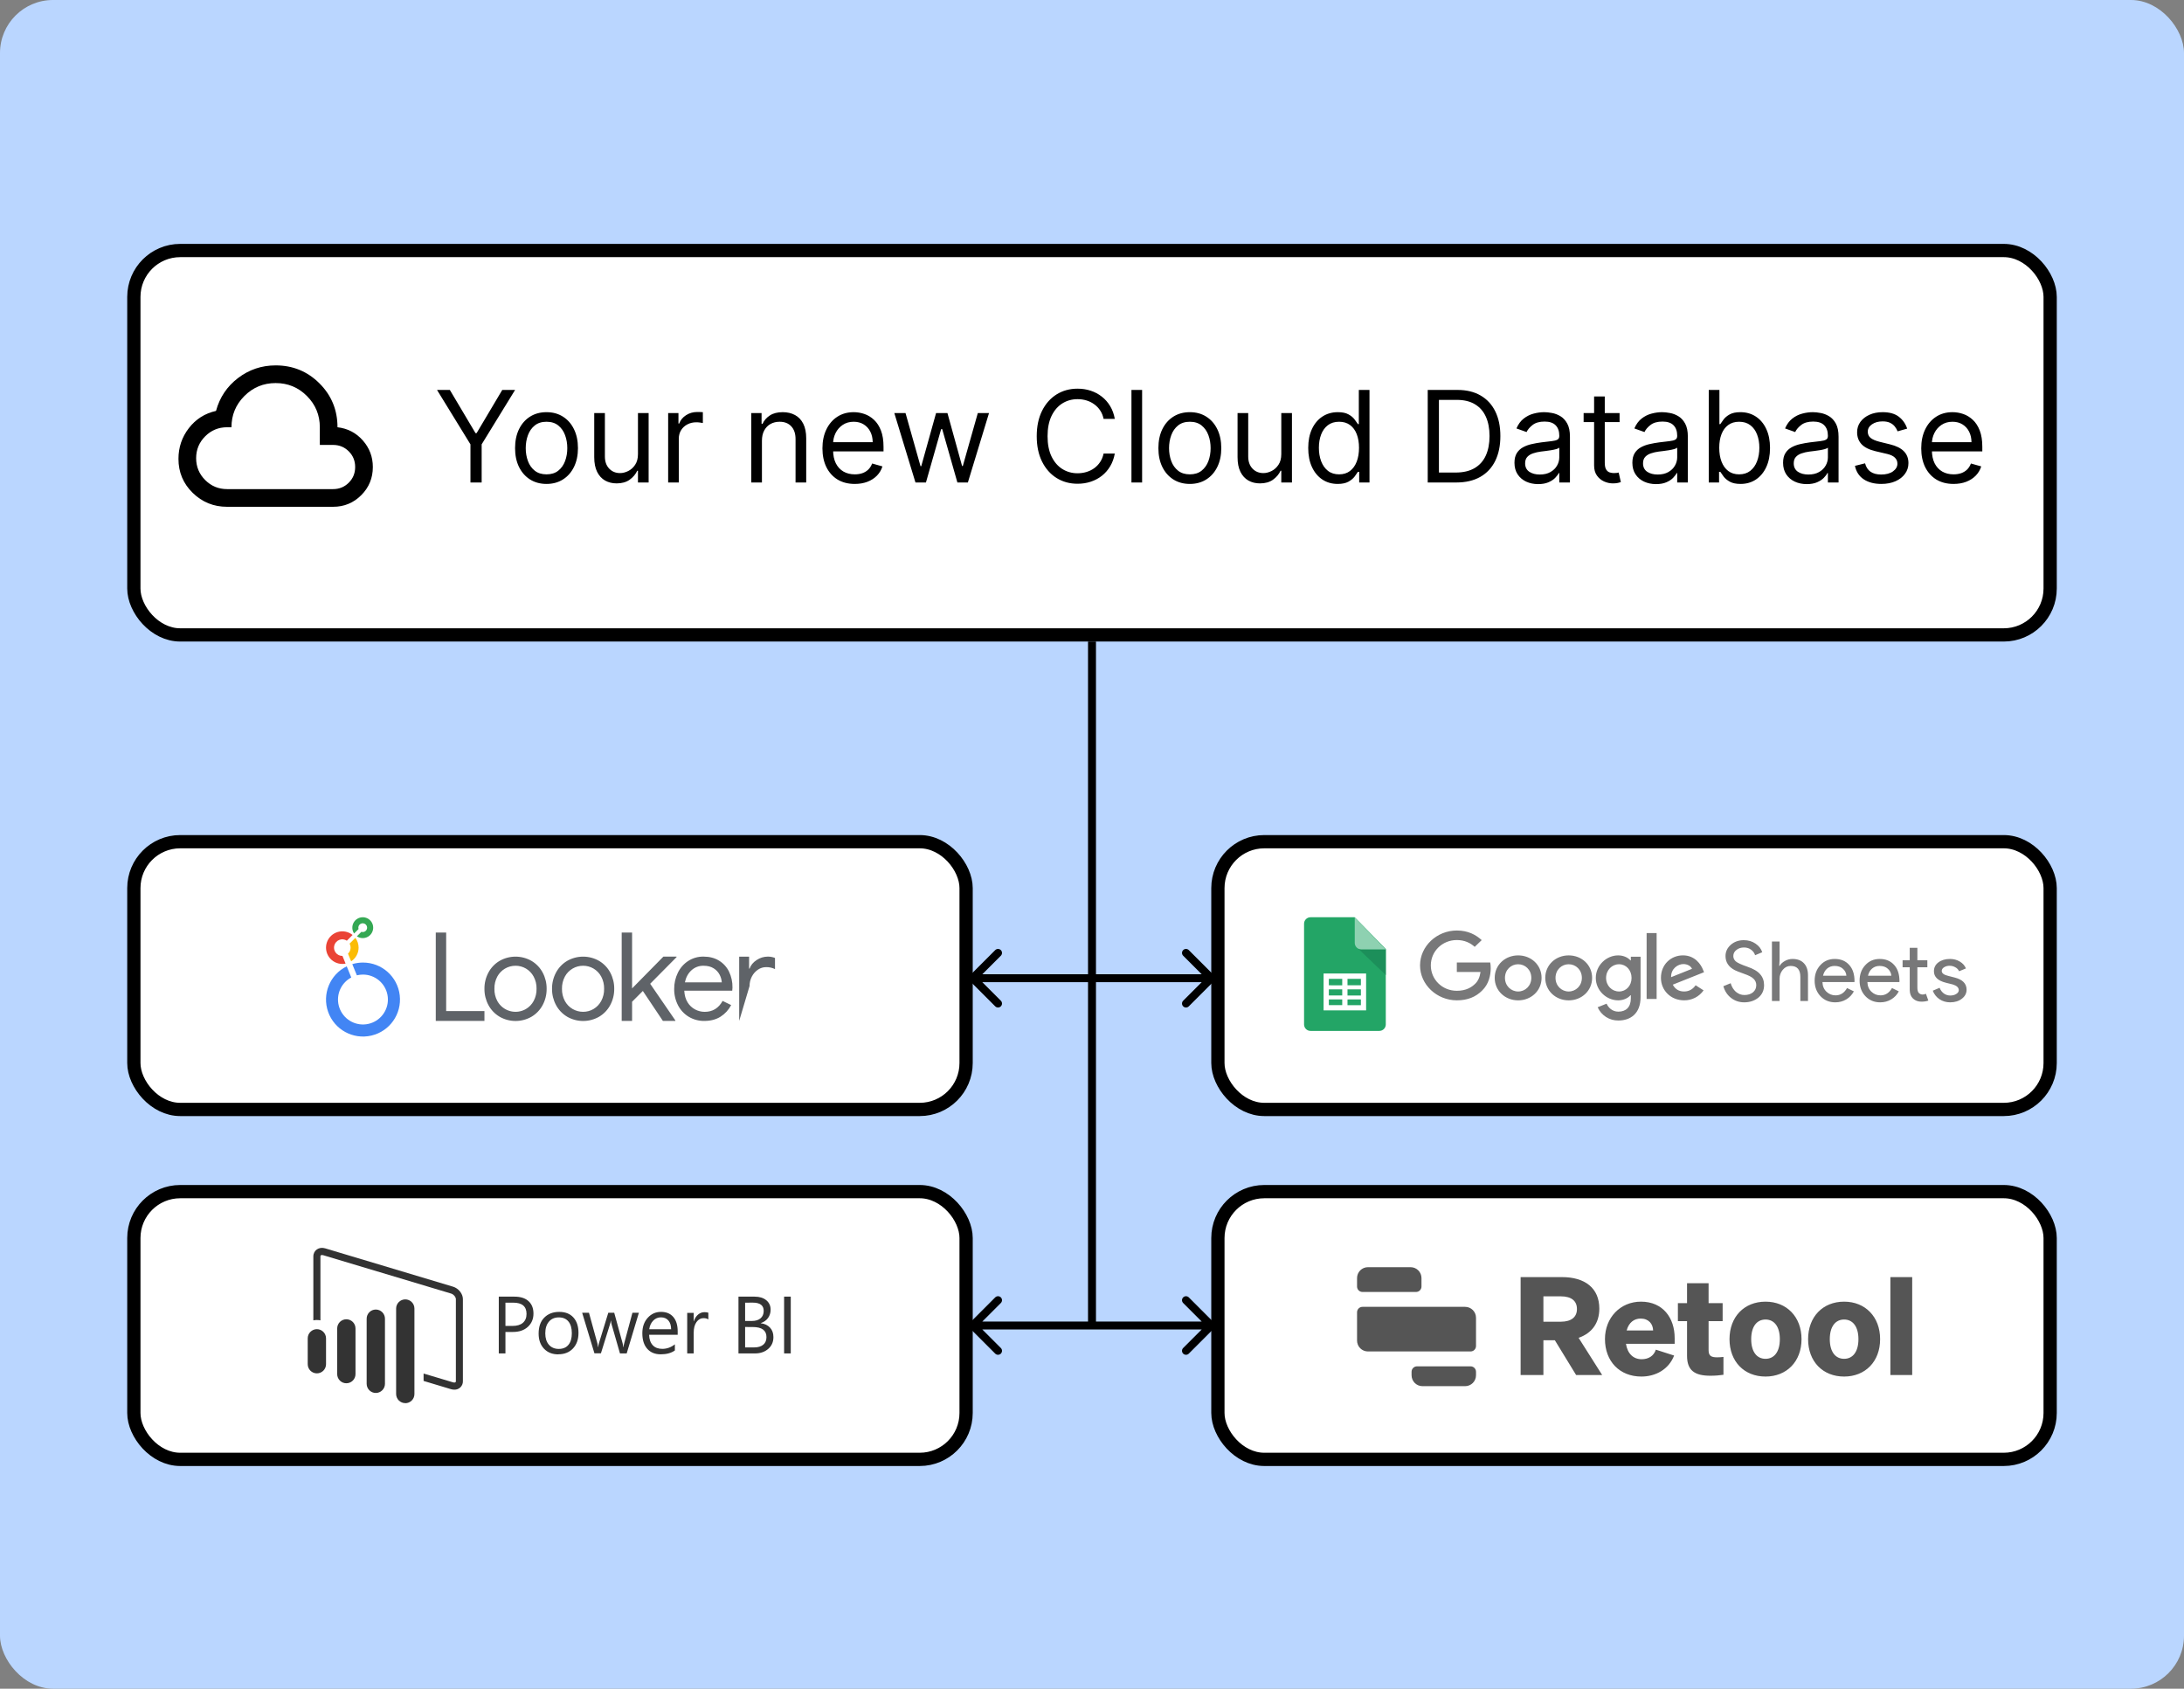 <svg width="824" height="637" viewBox="0 0 824 637" fill="none" xmlns="http://www.w3.org/2000/svg">
<rect x="0" y="0" width="824" height="637" fill="#808080" stroke="none"/>
<rect width="824" height="637" rx="20" fill="#BAD6FF"/>
<rect x="50.5" y="94.5" width="723" height="145" rx="17.5" fill="white" stroke="black" stroke-width="5"/>
<path d="M85.667 191.167C80.611 191.167 76.291 189.417 72.707 185.917C69.122 182.417 67.331 178.139 67.333 173.083C67.333 168.75 68.639 164.889 71.25 161.5C73.861 158.111 77.278 155.944 81.5 155C82.889 149.889 85.667 145.75 89.833 142.583C94 139.417 98.722 137.833 104 137.833C110.5 137.833 116.014 140.098 120.543 144.627C125.072 149.155 127.336 154.669 127.333 161.167C131.167 161.611 134.348 163.264 136.877 166.127C139.406 168.989 140.669 172.335 140.667 176.167C140.667 180.333 139.208 183.875 136.29 186.793C133.372 189.711 129.831 191.169 125.667 191.167H85.667ZM85.667 184.5H125.667C128 184.5 129.972 183.694 131.583 182.083C133.194 180.472 134 178.5 134 176.167C134 173.833 133.194 171.861 131.583 170.25C129.972 168.639 128 167.833 125.667 167.833H120.667V161.167C120.667 156.555 119.041 152.624 115.79 149.373C112.539 146.122 108.609 144.498 104 144.5C99.389 144.5 95.458 146.125 92.207 149.377C88.956 152.628 87.331 156.558 87.333 161.167H85.667C82.444 161.167 79.694 162.305 77.417 164.583C75.139 166.861 74 169.611 74 172.833C74 176.055 75.139 178.805 77.417 181.083C79.694 183.361 82.444 184.5 85.667 184.5Z" fill="black"/>
<path d="M164.884 147.091H169.724L179.406 163.386H179.815L189.497 147.091H194.338L181.724 167.614V182H177.497V167.614L164.884 147.091ZM206.193 182.545C203.83 182.545 201.756 181.983 199.972 180.858C198.199 179.733 196.812 178.159 195.812 176.136C194.824 174.114 194.33 171.75 194.33 169.045C194.33 166.318 194.824 163.937 195.812 161.903C196.812 159.869 198.199 158.29 199.972 157.165C201.756 156.04 203.83 155.477 206.193 155.477C208.557 155.477 210.625 156.04 212.398 157.165C214.182 158.29 215.568 159.869 216.557 161.903C217.557 163.937 218.057 166.318 218.057 169.045C218.057 171.75 217.557 174.114 216.557 176.136C215.568 178.159 214.182 179.733 212.398 180.858C210.625 181.983 208.557 182.545 206.193 182.545ZM206.193 178.932C207.989 178.932 209.466 178.472 210.625 177.551C211.784 176.631 212.642 175.42 213.199 173.92C213.756 172.42 214.034 170.795 214.034 169.045C214.034 167.295 213.756 165.665 213.199 164.153C212.642 162.642 211.784 161.42 210.625 160.489C209.466 159.557 207.989 159.091 206.193 159.091C204.398 159.091 202.92 159.557 201.761 160.489C200.602 161.42 199.744 162.642 199.188 164.153C198.631 165.665 198.352 167.295 198.352 169.045C198.352 170.795 198.631 172.42 199.188 173.92C199.744 175.42 200.602 176.631 201.761 177.551C202.92 178.472 204.398 178.932 206.193 178.932ZM240.697 171.295V155.818H244.72V182H240.697V177.568H240.425C239.811 178.898 238.857 180.028 237.561 180.96C236.266 181.881 234.629 182.341 232.652 182.341C231.016 182.341 229.561 181.983 228.288 181.267C227.016 180.54 226.016 179.449 225.288 177.994C224.561 176.528 224.197 174.682 224.197 172.455V155.818H228.22V172.182C228.22 174.091 228.754 175.614 229.822 176.75C230.902 177.886 232.277 178.455 233.947 178.455C234.947 178.455 235.964 178.199 236.999 177.688C238.044 177.176 238.919 176.392 239.624 175.335C240.339 174.278 240.697 172.932 240.697 171.295ZM252.088 182V155.818H255.974V159.773H256.247C256.724 158.477 257.588 157.426 258.838 156.619C260.088 155.812 261.497 155.409 263.065 155.409C263.361 155.409 263.73 155.415 264.173 155.426C264.616 155.437 264.952 155.455 265.179 155.477V159.568C265.043 159.534 264.73 159.483 264.241 159.415C263.764 159.335 263.259 159.295 262.724 159.295C261.452 159.295 260.315 159.562 259.315 160.097C258.327 160.619 257.543 161.347 256.963 162.278C256.395 163.199 256.111 164.25 256.111 165.432V182H252.088ZM287.47 166.25V182H283.447V155.818H287.334V159.909H287.675C288.288 158.58 289.22 157.511 290.47 156.705C291.72 155.886 293.334 155.477 295.311 155.477C297.084 155.477 298.635 155.841 299.964 156.568C301.294 157.284 302.328 158.375 303.067 159.841C303.805 161.295 304.175 163.136 304.175 165.364V182H300.152V165.636C300.152 163.58 299.618 161.977 298.55 160.83C297.482 159.67 296.016 159.091 294.152 159.091C292.868 159.091 291.72 159.369 290.709 159.926C289.709 160.483 288.919 161.295 288.339 162.364C287.76 163.432 287.47 164.727 287.47 166.25ZM322.503 182.545C319.98 182.545 317.804 181.989 315.974 180.875C314.156 179.75 312.753 178.182 311.764 176.17C310.787 174.148 310.298 171.795 310.298 169.114C310.298 166.432 310.787 164.068 311.764 162.023C312.753 159.966 314.128 158.364 315.889 157.216C317.662 156.057 319.73 155.477 322.094 155.477C323.457 155.477 324.804 155.705 326.134 156.159C327.463 156.614 328.673 157.352 329.764 158.375C330.855 159.386 331.724 160.727 332.372 162.398C333.02 164.068 333.344 166.125 333.344 168.568V170.273H313.162V166.795H329.253C329.253 165.318 328.957 164 328.366 162.841C327.787 161.682 326.957 160.767 325.878 160.097C324.81 159.426 323.548 159.091 322.094 159.091C320.491 159.091 319.105 159.489 317.935 160.284C316.776 161.068 315.884 162.091 315.259 163.352C314.634 164.614 314.321 165.966 314.321 167.409V169.727C314.321 171.705 314.662 173.381 315.344 174.756C316.037 176.119 316.997 177.159 318.224 177.875C319.452 178.58 320.878 178.932 322.503 178.932C323.56 178.932 324.514 178.784 325.366 178.489C326.23 178.182 326.974 177.727 327.599 177.125C328.224 176.511 328.707 175.75 329.048 174.841L332.935 175.932C332.526 177.25 331.838 178.409 330.872 179.409C329.906 180.398 328.713 181.17 327.293 181.727C325.872 182.273 324.276 182.545 322.503 182.545ZM345.395 182L337.418 155.818H341.645L347.304 175.864H347.577L353.168 155.818H357.463L362.986 175.795H363.259L368.918 155.818H373.145L365.168 182H361.213L355.486 161.886H355.077L349.349 182H345.395ZM420.599 158H416.372C416.122 156.784 415.685 155.716 415.06 154.795C414.446 153.875 413.696 153.102 412.81 152.477C411.935 151.841 410.963 151.364 409.895 151.045C408.827 150.727 407.713 150.568 406.554 150.568C404.44 150.568 402.526 151.102 400.81 152.17C399.105 153.239 397.747 154.812 396.736 156.892C395.736 158.972 395.236 161.523 395.236 164.545C395.236 167.568 395.736 170.119 396.736 172.199C397.747 174.278 399.105 175.852 400.81 176.92C402.526 177.989 404.44 178.523 406.554 178.523C407.713 178.523 408.827 178.364 409.895 178.045C410.963 177.727 411.935 177.256 412.81 176.631C413.696 175.994 414.446 175.216 415.06 174.295C415.685 173.364 416.122 172.295 416.372 171.091H420.599C420.281 172.875 419.702 174.472 418.861 175.881C418.02 177.29 416.974 178.489 415.724 179.477C414.474 180.455 413.071 181.199 411.514 181.71C409.969 182.222 408.315 182.477 406.554 182.477C403.577 182.477 400.929 181.75 398.611 180.295C396.293 178.841 394.469 176.773 393.139 174.091C391.81 171.409 391.145 168.227 391.145 164.545C391.145 160.864 391.81 157.682 393.139 155C394.469 152.318 396.293 150.25 398.611 148.795C400.929 147.341 403.577 146.614 406.554 146.614C408.315 146.614 409.969 146.869 411.514 147.381C413.071 147.892 414.474 148.642 415.724 149.631C416.974 150.608 418.02 151.801 418.861 153.21C419.702 154.608 420.281 156.205 420.599 158ZM430.908 147.091V182H426.885V147.091H430.908ZM448.912 182.545C446.548 182.545 444.474 181.983 442.69 180.858C440.918 179.733 439.531 178.159 438.531 176.136C437.543 174.114 437.048 171.75 437.048 169.045C437.048 166.318 437.543 163.937 438.531 161.903C439.531 159.869 440.918 158.29 442.69 157.165C444.474 156.04 446.548 155.477 448.912 155.477C451.276 155.477 453.344 156.04 455.116 157.165C456.901 158.29 458.287 159.869 459.276 161.903C460.276 163.937 460.776 166.318 460.776 169.045C460.776 171.75 460.276 174.114 459.276 176.136C458.287 178.159 456.901 179.733 455.116 180.858C453.344 181.983 451.276 182.545 448.912 182.545ZM448.912 178.932C450.707 178.932 452.185 178.472 453.344 177.551C454.503 176.631 455.361 175.42 455.918 173.92C456.474 172.42 456.753 170.795 456.753 169.045C456.753 167.295 456.474 165.665 455.918 164.153C455.361 162.642 454.503 161.42 453.344 160.489C452.185 159.557 450.707 159.091 448.912 159.091C447.116 159.091 445.639 159.557 444.48 160.489C443.321 161.42 442.463 162.642 441.906 164.153C441.349 165.665 441.071 167.295 441.071 169.045C441.071 170.795 441.349 172.42 441.906 173.92C442.463 175.42 443.321 176.631 444.48 177.551C445.639 178.472 447.116 178.932 448.912 178.932ZM483.416 171.295V155.818H487.439V182H483.416V177.568H483.143C482.53 178.898 481.575 180.028 480.28 180.96C478.984 181.881 477.348 182.341 475.371 182.341C473.734 182.341 472.28 181.983 471.007 181.267C469.734 180.54 468.734 179.449 468.007 177.994C467.28 176.528 466.916 174.682 466.916 172.455V155.818H470.939V172.182C470.939 174.091 471.473 175.614 472.541 176.75C473.621 177.886 474.996 178.455 476.666 178.455C477.666 178.455 478.683 178.199 479.717 177.688C480.763 177.176 481.638 176.392 482.342 175.335C483.058 174.278 483.416 172.932 483.416 171.295ZM504.693 182.545C502.511 182.545 500.585 181.994 498.915 180.892C497.244 179.778 495.938 178.21 494.994 176.188C494.051 174.153 493.58 171.75 493.58 168.977C493.58 166.227 494.051 163.841 494.994 161.818C495.938 159.795 497.25 158.233 498.932 157.131C500.614 156.028 502.557 155.477 504.761 155.477C506.466 155.477 507.813 155.761 508.801 156.33C509.801 156.886 510.563 157.523 511.085 158.239C511.619 158.943 512.034 159.523 512.33 159.977H512.67V147.091H516.693V182H512.807V177.977H512.33C512.034 178.455 511.614 179.057 511.068 179.784C510.523 180.5 509.744 181.142 508.733 181.71C507.722 182.267 506.375 182.545 504.693 182.545ZM505.239 178.932C506.852 178.932 508.216 178.511 509.33 177.67C510.443 176.818 511.29 175.642 511.869 174.142C512.449 172.631 512.739 170.886 512.739 168.909C512.739 166.955 512.455 165.244 511.886 163.778C511.318 162.301 510.477 161.153 509.364 160.335C508.25 159.506 506.875 159.091 505.239 159.091C503.534 159.091 502.114 159.528 500.977 160.403C499.852 161.267 499.006 162.443 498.438 163.932C497.881 165.409 497.602 167.068 497.602 168.909C497.602 170.773 497.886 172.466 498.455 173.989C499.034 175.5 499.886 176.705 501.011 177.602C502.148 178.489 503.557 178.932 505.239 178.932ZM549.438 182H538.665V147.091H549.915C553.301 147.091 556.199 147.79 558.608 149.188C561.017 150.574 562.864 152.568 564.148 155.17C565.432 157.761 566.074 160.864 566.074 164.477C566.074 168.114 565.426 171.244 564.131 173.869C562.835 176.483 560.949 178.494 558.472 179.903C555.994 181.301 552.983 182 549.438 182ZM542.892 178.25H549.165C552.051 178.25 554.443 177.693 556.341 176.58C558.239 175.466 559.653 173.881 560.585 171.824C561.517 169.767 561.983 167.318 561.983 164.477C561.983 161.659 561.523 159.233 560.602 157.199C559.682 155.153 558.307 153.585 556.477 152.494C554.648 151.392 552.369 150.841 549.642 150.841H542.892V178.25ZM580.324 182.614C578.665 182.614 577.159 182.301 575.807 181.676C574.455 181.04 573.381 180.125 572.585 178.932C571.79 177.727 571.392 176.273 571.392 174.568C571.392 173.068 571.688 171.852 572.278 170.92C572.869 169.977 573.659 169.239 574.648 168.705C575.636 168.17 576.727 167.773 577.92 167.511C579.125 167.239 580.335 167.023 581.551 166.864C583.142 166.659 584.432 166.506 585.42 166.403C586.42 166.29 587.148 166.102 587.602 165.841C588.068 165.58 588.301 165.125 588.301 164.477V164.341C588.301 162.659 587.841 161.352 586.92 160.42C586.011 159.489 584.631 159.023 582.778 159.023C580.858 159.023 579.352 159.443 578.261 160.284C577.17 161.125 576.403 162.023 575.96 162.977L572.142 161.614C572.824 160.023 573.733 158.784 574.869 157.898C576.017 157 577.267 156.375 578.619 156.023C579.983 155.659 581.324 155.477 582.642 155.477C583.483 155.477 584.449 155.58 585.54 155.784C586.642 155.977 587.705 156.381 588.727 156.994C589.761 157.608 590.619 158.534 591.301 159.773C591.983 161.011 592.324 162.67 592.324 164.75V182H588.301V178.455H588.097C587.824 179.023 587.369 179.631 586.733 180.278C586.097 180.926 585.25 181.477 584.193 181.932C583.136 182.386 581.847 182.614 580.324 182.614ZM580.938 179C582.528 179 583.869 178.688 584.96 178.062C586.063 177.438 586.892 176.631 587.449 175.642C588.017 174.653 588.301 173.614 588.301 172.523V168.841C588.131 169.045 587.756 169.233 587.176 169.403C586.608 169.562 585.949 169.705 585.199 169.83C584.46 169.943 583.739 170.045 583.034 170.136C582.341 170.216 581.778 170.284 581.347 170.341C580.301 170.477 579.324 170.699 578.415 171.006C577.517 171.301 576.79 171.75 576.233 172.352C575.688 172.943 575.415 173.75 575.415 174.773C575.415 176.17 575.932 177.227 576.966 177.943C578.011 178.648 579.335 179 580.938 179ZM611.053 155.818V159.227H597.484V155.818H611.053ZM601.439 149.545H605.462V174.5C605.462 175.636 605.626 176.489 605.956 177.057C606.297 177.614 606.729 177.989 607.251 178.182C607.786 178.364 608.348 178.455 608.939 178.455C609.382 178.455 609.746 178.432 610.03 178.386C610.314 178.33 610.541 178.284 610.712 178.25L611.53 181.864C611.257 181.966 610.876 182.068 610.388 182.17C609.899 182.284 609.28 182.341 608.53 182.341C607.393 182.341 606.28 182.097 605.189 181.608C604.109 181.119 603.212 180.375 602.496 179.375C601.791 178.375 601.439 177.114 601.439 175.591V149.545ZM624.808 182.614C623.149 182.614 621.643 182.301 620.291 181.676C618.939 181.04 617.865 180.125 617.07 178.932C616.274 177.727 615.876 176.273 615.876 174.568C615.876 173.068 616.172 171.852 616.763 170.92C617.354 169.977 618.143 169.239 619.132 168.705C620.121 168.17 621.212 167.773 622.405 167.511C623.609 167.239 624.82 167.023 626.036 166.864C627.626 166.659 628.916 166.506 629.905 166.403C630.905 166.29 631.632 166.102 632.087 165.841C632.553 165.58 632.786 165.125 632.786 164.477V164.341C632.786 162.659 632.325 161.352 631.405 160.42C630.496 159.489 629.115 159.023 627.263 159.023C625.342 159.023 623.837 159.443 622.746 160.284C621.655 161.125 620.888 162.023 620.445 162.977L616.626 161.614C617.308 160.023 618.217 158.784 619.354 157.898C620.501 157 621.751 156.375 623.104 156.023C624.467 155.659 625.808 155.477 627.126 155.477C627.967 155.477 628.933 155.58 630.024 155.784C631.126 155.977 632.189 156.381 633.212 156.994C634.246 157.608 635.104 158.534 635.786 159.773C636.467 161.011 636.808 162.67 636.808 164.75V182H632.786V178.455H632.581C632.308 179.023 631.854 179.631 631.217 180.278C630.581 180.926 629.734 181.477 628.678 181.932C627.621 182.386 626.331 182.614 624.808 182.614ZM625.422 179C627.013 179 628.354 178.688 629.445 178.062C630.547 177.438 631.376 176.631 631.933 175.642C632.501 174.653 632.786 173.614 632.786 172.523V168.841C632.615 169.045 632.24 169.233 631.661 169.403C631.092 169.562 630.433 169.705 629.683 169.83C628.945 169.943 628.223 170.045 627.518 170.136C626.825 170.216 626.263 170.284 625.831 170.341C624.786 170.477 623.808 170.699 622.899 171.006C622.001 171.301 621.274 171.75 620.717 172.352C620.172 172.943 619.899 173.75 619.899 174.773C619.899 176.17 620.416 177.227 621.45 177.943C622.496 178.648 623.82 179 625.422 179ZM644.696 182V147.091H648.719V159.977H649.06C649.355 159.523 649.764 158.943 650.287 158.239C650.821 157.523 651.582 156.886 652.571 156.33C653.571 155.761 654.923 155.477 656.628 155.477C658.832 155.477 660.776 156.028 662.457 157.131C664.139 158.233 665.452 159.795 666.395 161.818C667.338 163.841 667.81 166.227 667.81 168.977C667.81 171.75 667.338 174.153 666.395 176.188C665.452 178.21 664.145 179.778 662.474 180.892C660.804 181.994 658.878 182.545 656.696 182.545C655.014 182.545 653.668 182.267 652.656 181.71C651.645 181.142 650.866 180.5 650.321 179.784C649.776 179.057 649.355 178.455 649.06 177.977H648.582V182H644.696ZM648.651 168.909C648.651 170.886 648.94 172.631 649.52 174.142C650.099 175.642 650.946 176.818 652.06 177.67C653.173 178.511 654.537 178.932 656.151 178.932C657.832 178.932 659.236 178.489 660.361 177.602C661.497 176.705 662.349 175.5 662.918 173.989C663.497 172.466 663.787 170.773 663.787 168.909C663.787 167.068 663.503 165.409 662.935 163.932C662.378 162.443 661.531 161.267 660.395 160.403C659.27 159.528 657.855 159.091 656.151 159.091C654.514 159.091 653.139 159.506 652.026 160.335C650.912 161.153 650.071 162.301 649.503 163.778C648.935 165.244 648.651 166.955 648.651 168.909ZM681.668 182.614C680.009 182.614 678.503 182.301 677.151 181.676C675.798 181.04 674.724 180.125 673.929 178.932C673.134 177.727 672.736 176.273 672.736 174.568C672.736 173.068 673.031 171.852 673.622 170.92C674.213 169.977 675.003 169.239 675.991 168.705C676.98 168.17 678.071 167.773 679.264 167.511C680.469 167.239 681.679 167.023 682.895 166.864C684.486 166.659 685.776 166.506 686.764 166.403C687.764 166.29 688.491 166.102 688.946 165.841C689.412 165.58 689.645 165.125 689.645 164.477V164.341C689.645 162.659 689.185 161.352 688.264 160.42C687.355 159.489 685.974 159.023 684.122 159.023C682.202 159.023 680.696 159.443 679.605 160.284C678.514 161.125 677.747 162.023 677.304 162.977L673.486 161.614C674.168 160.023 675.077 158.784 676.213 157.898C677.361 157 678.611 156.375 679.963 156.023C681.327 155.659 682.668 155.477 683.986 155.477C684.827 155.477 685.793 155.58 686.884 155.784C687.986 155.977 689.048 156.381 690.071 156.994C691.105 157.608 691.963 158.534 692.645 159.773C693.327 161.011 693.668 162.67 693.668 164.75V182H689.645V178.455H689.44C689.168 179.023 688.713 179.631 688.077 180.278C687.44 180.926 686.594 181.477 685.537 181.932C684.48 182.386 683.19 182.614 681.668 182.614ZM682.281 179C683.872 179 685.213 178.688 686.304 178.062C687.406 177.438 688.236 176.631 688.793 175.642C689.361 174.653 689.645 173.614 689.645 172.523V168.841C689.474 169.045 689.099 169.233 688.52 169.403C687.952 169.562 687.293 169.705 686.543 169.83C685.804 169.943 685.082 170.045 684.378 170.136C683.685 170.216 683.122 170.284 682.69 170.341C681.645 170.477 680.668 170.699 679.759 171.006C678.861 171.301 678.134 171.75 677.577 172.352C677.031 172.943 676.759 173.75 676.759 174.773C676.759 176.17 677.276 177.227 678.31 177.943C679.355 178.648 680.679 179 682.281 179ZM719.555 161.682L715.942 162.705C715.714 162.102 715.379 161.517 714.936 160.949C714.504 160.369 713.913 159.892 713.163 159.517C712.413 159.142 711.453 158.955 710.283 158.955C708.68 158.955 707.345 159.324 706.277 160.062C705.22 160.79 704.692 161.716 704.692 162.841C704.692 163.841 705.055 164.631 705.783 165.21C706.51 165.79 707.646 166.273 709.192 166.659L713.078 167.614C715.419 168.182 717.163 169.051 718.311 170.222C719.459 171.381 720.033 172.875 720.033 174.705C720.033 176.205 719.601 177.545 718.737 178.727C717.885 179.909 716.692 180.841 715.158 181.523C713.624 182.205 711.839 182.545 709.805 182.545C707.135 182.545 704.925 181.966 703.175 180.807C701.425 179.648 700.317 177.955 699.851 175.727L703.669 174.773C704.033 176.182 704.72 177.239 705.732 177.943C706.754 178.648 708.089 179 709.737 179C711.612 179 713.101 178.602 714.203 177.807C715.317 177 715.874 176.034 715.874 174.909C715.874 174 715.555 173.239 714.919 172.625C714.283 172 713.305 171.534 711.987 171.227L707.624 170.205C705.226 169.636 703.464 168.756 702.339 167.562C701.226 166.358 700.669 164.852 700.669 163.045C700.669 161.568 701.084 160.261 701.913 159.125C702.754 157.989 703.896 157.097 705.339 156.449C706.794 155.801 708.442 155.477 710.283 155.477C712.874 155.477 714.908 156.045 716.385 157.182C717.874 158.318 718.93 159.818 719.555 161.682ZM737.065 182.545C734.543 182.545 732.366 181.989 730.537 180.875C728.719 179.75 727.315 178.182 726.327 176.17C725.349 174.148 724.861 171.795 724.861 169.114C724.861 166.432 725.349 164.068 726.327 162.023C727.315 159.966 728.69 158.364 730.452 157.216C732.224 156.057 734.293 155.477 736.656 155.477C738.02 155.477 739.366 155.705 740.696 156.159C742.026 156.614 743.236 157.352 744.327 158.375C745.418 159.386 746.287 160.727 746.935 162.398C747.582 164.068 747.906 166.125 747.906 168.568V170.273H727.724V166.795H743.815C743.815 165.318 743.52 164 742.929 162.841C742.349 161.682 741.52 160.767 740.44 160.097C739.372 159.426 738.111 159.091 736.656 159.091C735.054 159.091 733.668 159.489 732.497 160.284C731.338 161.068 730.446 162.091 729.821 163.352C729.196 164.614 728.884 165.966 728.884 167.409V169.727C728.884 171.705 729.224 173.381 729.906 174.756C730.599 176.119 731.56 177.159 732.787 177.875C734.014 178.58 735.44 178.932 737.065 178.932C738.122 178.932 739.077 178.784 739.929 178.489C740.793 178.182 741.537 177.727 742.162 177.125C742.787 176.511 743.27 175.75 743.611 174.841L747.497 175.932C747.088 177.25 746.401 178.409 745.435 179.409C744.469 180.398 743.276 181.17 741.855 181.727C740.435 182.273 738.838 182.545 737.065 182.545Z" fill="black"/>
<rect x="50.5" y="317.5" width="314" height="101" rx="17.5" fill="white" stroke="black" stroke-width="5"/>
<g clip-path="url(#clip0_30_78)">
<path d="M136.861 346C136.148 346 135.448 346.195 134.836 346.562C134.225 346.929 133.725 347.456 133.39 348.086C133.054 348.715 132.897 349.424 132.933 350.136C132.97 350.849 133.199 351.538 133.597 352.13L135.278 350.451C135.161 350.097 135.167 349.713 135.295 349.363C135.423 349.012 135.665 348.715 135.983 348.519C136.3 348.323 136.675 348.24 137.045 348.283C137.416 348.327 137.761 348.493 138.025 348.757C138.29 349.021 138.457 349.366 138.501 349.736C138.545 350.107 138.463 350.481 138.268 350.799C138.072 351.117 137.776 351.36 137.425 351.489C137.075 351.618 136.692 351.625 136.337 351.508L134.659 353.187C135.168 353.532 135.752 353.753 136.362 353.832C136.972 353.911 137.592 353.845 138.173 353.641C138.753 353.436 139.277 353.098 139.703 352.654C140.129 352.21 140.445 351.672 140.625 351.084C140.806 350.496 140.845 349.873 140.741 349.267C140.637 348.66 140.392 348.087 140.026 347.592C139.66 347.098 139.183 346.696 138.633 346.419C138.083 346.143 137.476 345.999 136.861 346Z" fill="#34A853"/>
<path d="M135.297 357.461C135.299 356.132 134.869 354.839 134.071 353.777L131.89 355.955C132.222 356.562 132.343 357.261 132.235 357.944C132.127 358.627 131.796 359.254 131.293 359.729L132.478 362.626C133.343 362.069 134.053 361.304 134.546 360.402C135.038 359.5 135.296 358.488 135.297 357.461Z" fill="#FBBC04"/>
<path d="M129.203 360.587H129.146C128.658 360.587 128.177 360.473 127.741 360.254C127.305 360.035 126.927 359.718 126.635 359.327C126.344 358.936 126.148 358.482 126.063 358.002C125.979 357.521 126.007 357.028 126.147 356.561C126.287 356.094 126.534 355.666 126.869 355.311C127.203 354.956 127.616 354.684 128.074 354.518C128.533 354.351 129.024 354.293 129.508 354.35C129.992 354.407 130.457 354.576 130.864 354.844L133.023 352.684C132.259 352.065 131.357 351.637 130.394 351.439C129.43 351.24 128.433 351.275 127.486 351.542C126.539 351.808 125.67 352.298 124.951 352.97C124.233 353.642 123.686 354.477 123.357 355.404C123.028 356.331 122.926 357.323 123.06 358.298C123.194 359.273 123.56 360.201 124.127 361.005C124.694 361.809 125.446 362.465 126.319 362.918C127.193 363.371 128.162 363.608 129.146 363.609C129.563 363.609 129.979 363.568 130.388 363.486L129.203 360.587Z" fill="#EA4335"/>
<path d="M136.944 363.092C135.579 363.091 134.221 363.29 132.914 363.683L134.642 367.904C135.395 367.718 136.167 367.624 136.942 367.624C141.432 367.626 145.296 370.799 146.171 375.203C147.046 379.607 144.688 384.016 140.54 385.734C136.391 387.451 131.607 385.999 129.112 382.265C126.618 378.532 127.108 373.556 130.283 370.381C130.946 369.721 131.702 369.162 132.528 368.722L130.819 364.512C124.449 367.632 121.433 375.035 123.808 381.718C126.185 388.402 133.197 392.239 140.107 390.638C147.017 389.036 151.626 382.506 150.82 375.458C150.014 368.411 144.049 363.09 136.956 363.09L136.944 363.092Z" fill="#4285F4"/>
<path d="M200.551 362.471C202.322 363.523 203.771 365.041 204.74 366.858C205.749 368.744 206.265 370.854 206.24 372.993C206.265 375.132 205.749 377.242 204.74 379.127C203.771 380.945 202.323 382.462 200.554 383.515C198.715 384.572 196.63 385.128 194.509 385.128C192.388 385.128 190.304 384.572 188.465 383.515L188.463 383.505C186.692 382.454 185.244 380.936 184.277 379.118C183.267 377.233 182.75 375.122 182.776 372.984C182.752 370.848 183.268 368.741 184.277 366.859C185.244 365.04 186.692 363.523 188.463 362.471C190.302 361.414 192.386 360.858 194.507 360.858C196.628 360.858 198.712 361.414 200.551 362.471ZM226.051 362.471C227.822 363.523 229.271 365.04 230.24 366.858C231.249 368.744 231.765 370.854 231.74 372.993C231.765 375.132 231.249 377.242 230.24 379.127C229.272 380.945 227.824 382.463 226.054 383.515C224.214 384.572 222.13 385.128 220.009 385.128C217.888 385.128 215.804 384.572 213.965 383.515L213.962 383.505C212.193 382.453 210.745 380.935 209.776 379.118C208.767 377.232 208.251 375.122 208.276 372.984C208.253 370.848 208.769 368.742 209.776 366.859C210.745 365.041 212.193 363.524 213.962 362.471C215.801 361.414 217.886 360.858 220.007 360.858C222.128 360.858 224.212 361.414 226.051 362.471ZM265.429 360.845C267.667 360.845 269.607 361.345 271.251 362.346C272.885 363.335 274.202 364.773 275.043 366.489C275.95 368.377 276.4 370.453 276.357 372.547C276.355 372.937 276.325 373.326 276.266 373.711H258.169C258.259 375.449 258.677 376.913 259.423 378.101C260.11 379.238 261.093 380.166 262.267 380.787C263.378 381.374 264.616 381.682 265.872 381.683C268.856 381.683 271.109 380.31 272.632 377.563L275.856 379.13C274.937 380.911 273.562 382.418 271.872 383.496C270.17 384.572 268.125 385.11 265.737 385.11C263.675 385.144 261.644 384.604 259.871 383.55C258.146 382.513 256.743 381.017 255.818 379.229C254.828 377.312 254.329 375.179 254.365 373.022C254.348 370.923 254.817 368.848 255.734 366.961C256.6 365.146 257.947 363.605 259.629 362.504C261.355 361.389 263.374 360.811 265.429 360.845ZM168.334 351.769V381.382H182.776V385.11H164.411V351.769L168.334 351.769ZM238.479 351.769V372.846L250.283 360.855H255.26V361.04L245.305 371.092L254.81 384.935V385.11H250.107L242.539 373.804L238.479 377.874V385.11H234.558V351.769H238.479ZM292.399 361.357V365.555C291.366 365.052 290.229 364.799 289.08 364.815C287.959 364.81 286.863 365.149 285.942 365.787C284.974 366.451 284.188 367.348 283.657 368.395C283.089 369.487 282.795 370.702 282.803 371.933L278.883 385.11H278.888V360.859H282.623V365.363H282.809C283.27 364.07 284.162 362.994 285.484 362.132C286.71 361.305 288.152 360.858 289.63 360.848C290.578 360.824 291.521 360.997 292.399 361.357ZM194.507 364.296C193.1 364.291 191.718 364.667 190.507 365.384C189.297 366.102 188.303 367.134 187.633 368.371C186.878 369.789 186.5 371.377 186.538 372.984C186.5 374.59 186.877 376.178 187.633 377.596C188.133 378.513 188.812 379.321 189.629 379.972C190.446 380.622 191.386 381.103 192.391 381.384C193.397 381.666 194.449 381.743 195.486 381.612C196.522 381.48 197.522 381.142 198.425 380.618H198.418C199.65 379.898 200.659 378.852 201.336 377.596C202.093 376.179 202.472 374.59 202.433 372.984C202.471 371.377 202.093 369.788 201.336 368.371C200.661 367.116 199.654 366.07 198.425 365.349C197.237 364.653 195.884 364.289 194.507 364.296ZM220 364.296C218.616 364.291 217.255 364.655 216.058 365.349C214.819 366.065 213.804 367.112 213.126 368.371C212.369 369.788 211.991 371.377 212.028 372.984C211.99 374.59 212.368 376.179 213.126 377.596C213.804 378.856 214.819 379.902 216.058 380.618C217.255 381.312 218.616 381.676 220 381.671C221.38 381.68 222.736 381.316 223.927 380.619H223.918C225.146 379.896 226.153 378.851 226.828 377.596C227.585 376.179 227.963 374.59 227.926 372.984C227.962 371.377 227.584 369.789 226.828 368.371C226.153 367.116 225.146 366.071 223.918 365.349C222.73 364.653 221.376 364.289 220 364.296ZM260.864 366.02C259.611 367.17 258.79 368.686 258.402 370.566H272.327C272.255 369.566 271.98 368.592 271.521 367.701C271.007 366.707 270.233 365.871 269.281 365.283C268.267 364.625 266.984 364.297 265.432 364.297C263.744 364.258 262.106 364.876 260.864 366.02Z" fill="#5F6368"/>
</g>
<rect x="50.5" y="449.5" width="314" height="101" rx="17.5" fill="white" stroke="black" stroke-width="5"/>
<g clip-path="url(#clip1_30_78)">
<path d="M119.555 518.052C117.648 518.052 116.101 516.502 116.101 514.591V504.844C116.101 502.933 117.651 501.384 119.555 501.384C120.471 501.387 121.349 501.753 121.996 502.401C122.644 503.05 123.008 503.928 123.01 504.844V514.594C123.01 516.505 121.461 518.052 119.555 518.052ZM130.672 521.79C128.763 521.79 127.218 520.241 127.218 518.33V501.113C127.218 499.2 128.763 497.653 130.672 497.653C132.58 497.653 134.127 499.202 134.127 501.113V518.33C134.127 520.243 132.578 521.79 130.672 521.79ZM141.789 525.445C139.88 525.445 138.336 523.896 138.336 521.985V497.439C138.336 495.525 139.885 493.978 141.789 493.978C143.692 493.978 145.242 495.528 145.242 497.439V521.98C145.242 523.893 143.697 525.44 141.789 525.44V525.445ZM170.934 485.355L122.722 470.903C120.356 470.165 118.221 471.641 118.221 473.935V498.056C118.661 497.968 119.109 497.923 119.557 497.923C120.006 497.923 120.454 497.968 120.895 498.056V473.952C120.895 473.79 120.895 473.411 121.485 473.411C121.646 473.413 121.805 473.438 121.958 473.488L170.172 487.94C171.22 488.255 171.997 489.322 171.997 490.067V520.984C171.997 521.161 171.997 521.52 171.406 521.52C171.247 521.52 171.088 521.494 170.937 521.444L159.815 518.116V520.907L170.145 524.014C170.546 524.136 170.963 524.2 171.382 524.203C171.812 524.223 172.242 524.153 172.644 523.999C173.046 523.844 173.412 523.608 173.718 523.306C174.025 523.003 174.265 522.64 174.425 522.24C174.585 521.84 174.66 521.412 174.646 520.981V490.038C174.646 488.033 173.005 485.972 170.907 485.345L170.934 485.355ZM152.906 529.282C150.997 529.282 149.453 527.733 149.453 525.822V493.609C149.453 491.698 151.002 490.146 152.906 490.146C154.81 490.146 156.359 491.696 156.359 493.609V525.849C156.359 527.762 154.814 529.309 152.906 529.309V529.282Z" fill="#333333"/>
<path d="M190.697 502.437V510.531H188.188V489.113H194.074C196.363 489.113 198.137 489.671 199.382 490.786C200.627 491.901 201.271 493.474 201.271 495.505C201.271 497.536 200.572 499.199 199.171 500.493C197.771 501.788 195.884 502.435 193.521 502.435H190.699L190.697 502.437ZM190.697 491.384V500.164H193.325C195.058 500.164 196.38 499.771 197.289 498.978C198.199 498.185 198.656 497.069 198.656 495.625C198.656 492.8 196.985 491.384 193.639 491.384H190.697ZM210.658 510.89C208.397 510.89 206.592 510.175 205.243 508.747C203.894 507.319 203.219 505.425 203.219 503.065C203.219 500.497 203.904 498.488 205.325 497.046C206.747 495.604 208.61 494.863 211 494.863C213.281 494.863 215.058 495.548 216.339 496.969C217.62 498.39 218.257 500.32 218.257 502.791C218.257 505.233 217.567 507.185 216.188 508.654C214.81 510.123 212.961 510.856 210.658 510.856V510.89ZM210.836 496.942C209.26 496.942 208.019 497.478 207.103 498.548C206.187 499.618 205.729 501.094 205.729 502.976C205.729 504.788 206.192 506.217 207.099 507.262C208.007 508.307 209.265 508.831 210.818 508.831C212.402 508.831 213.618 508.317 214.469 507.289C215.32 506.262 215.747 504.807 215.747 502.914C215.747 501.003 215.318 499.529 214.469 498.493C213.62 497.457 212.402 496.94 210.818 496.94L210.836 496.942ZM241.029 495.236L236.443 510.527H233.906L230.755 499.581C230.635 499.163 230.557 498.69 230.515 498.159H230.455C230.399 498.626 230.294 499.085 230.142 499.529L226.723 510.488H224.274L219.644 495.197H222.212L225.38 506.699C225.479 507.046 225.551 507.503 225.589 508.072H225.709C225.747 507.595 225.837 507.125 225.978 506.668L229.502 495.195H231.741L234.909 506.724C235.009 507.092 235.084 507.551 235.132 508.099H235.252C235.272 507.711 235.354 507.253 235.505 506.724L238.611 495.195H241.031L241.029 495.236ZM255.721 503.497H244.904C244.943 505.199 245.418 506.514 246.277 507.438C247.137 508.363 248.358 508.808 249.873 508.808C251.596 508.808 253.178 508.243 254.623 507.104V509.404C253.279 510.38 251.502 510.868 249.291 510.868C247.13 510.868 245.433 510.173 244.199 508.784C242.964 507.396 242.346 505.445 242.346 502.925C242.346 500.527 243.021 498.604 244.37 497.106C245.719 495.608 247.394 494.86 249.396 494.86C251.397 494.86 252.945 495.507 254.041 496.8C255.137 498.092 255.685 499.892 255.685 502.194V503.478L255.721 503.497ZM253.209 501.421C253.199 500.009 252.86 498.904 252.187 498.122C251.514 497.339 250.58 496.923 249.387 496.923C248.838 496.914 248.292 497.019 247.786 497.232C247.279 497.445 246.823 497.762 246.445 498.161C245.64 498.988 245.14 500.069 244.95 501.402L253.209 501.421ZM267.25 497.716C266.822 497.387 266.223 497.223 265.397 497.223C264.37 497.223 263.479 497.716 262.777 498.7C262.075 499.685 261.724 501.029 261.724 502.735V510.529H259.276V495.238H261.724V498.389H261.784C262.132 497.313 262.666 496.476 263.382 495.872C264.098 495.267 264.899 494.969 265.788 494.969C266.425 494.969 266.911 495.038 267.252 495.178L267.25 497.716ZM278.616 510.531V489.113H284.712C286.565 489.113 288.034 489.567 289.118 490.473C290.202 491.378 290.745 492.558 290.745 494.012C290.745 495.211 290.416 496.281 289.759 497.18C289.101 498.079 288.197 498.712 287.041 499.092V499.151C288.485 499.322 289.639 499.865 290.505 500.786C291.372 501.707 291.803 502.904 291.803 504.377C291.803 506.209 291.147 507.692 289.834 508.829C288.521 509.966 286.861 510.531 284.86 510.531H278.616ZM281.127 491.387V498.288H283.695C285.069 498.288 286.151 497.956 286.937 497.295C287.723 496.634 288.135 495.699 288.135 494.493C288.135 492.413 286.765 491.372 284.026 491.372L281.127 491.387ZM281.127 500.558V508.264H284.551C286.024 508.264 287.168 507.914 287.979 507.236C288.791 506.558 289.178 505.586 289.178 504.37C289.178 501.841 287.455 500.575 284.01 500.575L281.127 500.558ZM298.346 510.531H295.837V489.113H298.346V510.531Z" fill="#333333"/>
</g>
<rect x="459.5" y="317.5" width="314" height="101" rx="17.5" fill="white" stroke="black" stroke-width="5"/>
<path d="M522.845 386.44C522.844 387.085 522.588 387.704 522.132 388.16C521.675 388.617 521.057 388.873 520.411 388.874H494.445C493.799 388.874 493.181 388.618 492.724 388.162C492.267 387.706 492.01 387.087 492.009 386.442V348.436C492.009 348.116 492.072 347.799 492.194 347.503C492.316 347.208 492.496 346.939 492.722 346.713C492.948 346.487 493.217 346.307 493.512 346.185C493.808 346.063 494.125 346 494.445 346H511.109L522.845 357.968V386.44Z" fill="#23A566"/>
<path d="M512.401 357.821L522.845 367.803V358.063H513.593C513.19 358.068 512.791 357.968 512.438 357.772L512.401 357.821Z" fill="#1C8F5A"/>
<path d="M522.845 358.114H513.568C512.923 358.113 512.304 357.857 511.848 357.4C511.392 356.944 511.135 356.325 511.135 355.68V346.099L522.845 358.114Z" fill="#8ED1B1"/>
<path fill-rule="evenodd" clip-rule="evenodd" d="M515.42 381.135H499.374V367.222H515.42V381.135ZM508.395 369.229V371.664H513.448V369.233L508.395 369.229ZM508.395 373.198V375.525H513.448V373.186L508.395 373.198ZM508.395 377.008V379.163H513.448V376.997L508.395 377.008ZM506.411 379.151V376.997H501.36V379.151H506.411ZM506.411 375.5V373.186H501.36V375.511L506.411 375.5ZM506.411 371.689V369.229H501.36V371.664L506.411 371.689Z" fill="white"/>
<path d="M577.749 368.867C577.749 365.815 575.449 363.728 572.779 363.728C570.109 363.728 567.807 365.815 567.807 368.867C567.807 371.888 570.109 374.006 572.779 374.006C575.449 374.006 577.749 371.884 577.749 368.867ZM581.619 368.867C581.619 373.75 577.65 377.349 572.777 377.349C567.906 377.349 563.937 373.75 563.937 368.867C563.937 363.949 567.906 360.385 572.779 360.385C577.65 360.385 581.619 363.949 581.619 368.867ZM596.82 368.867C596.82 365.815 594.52 363.728 591.85 363.728C589.18 363.728 586.88 365.815 586.88 368.867C586.88 371.888 589.18 374.006 591.85 374.006C594.52 374.006 596.82 371.884 596.82 368.867ZM600.691 368.867C600.691 373.75 596.721 377.349 591.85 377.349C586.979 377.349 583.008 373.75 583.008 368.867C583.008 363.953 586.979 360.385 591.85 360.385C596.721 360.385 600.691 363.949 600.691 368.867ZM615.569 368.896C615.569 365.91 613.498 363.726 610.865 363.726C608.193 363.726 605.957 365.91 605.957 368.896C605.957 371.853 608.193 374.006 610.863 374.006C613.498 374.006 615.569 371.851 615.569 368.896ZM618.971 360.897V376.125C618.971 382.388 615.131 384.948 610.594 384.948C608.944 384.975 607.324 384.515 605.935 383.626C604.545 382.737 603.449 381.458 602.783 379.949L606.151 378.599C606.752 379.98 608.222 381.609 610.592 381.609C613.495 381.609 615.294 379.883 615.294 376.637V375.415H615.158C614.294 376.445 612.624 377.345 610.518 377.345C606.112 377.345 602.075 373.651 602.075 368.898C602.075 364.108 606.112 360.385 610.518 360.385C612.62 360.385 614.29 361.283 615.16 362.282H615.296V360.901H618.971V360.897ZM625.03 351.968H621.255V376.827H625.028L625.03 351.968ZM630.493 368.603L638.37 365.456C637.937 364.395 636.632 363.659 635.1 363.659C633.132 363.659 630.394 365.33 630.493 368.603ZM639.74 371.653L642.744 373.581C641.918 374.757 640.817 375.714 639.537 376.369C638.258 377.024 636.838 377.358 635.401 377.341C630.394 377.341 626.655 373.618 626.655 368.859C626.655 363.816 630.427 360.378 634.968 360.378C639.541 360.378 641.778 363.88 642.511 365.772L642.911 366.736L631.129 371.432C632.031 373.135 633.434 374.002 635.401 374.002C637.373 374.002 638.738 373.069 639.74 371.653ZM549.647 366.656V363.057H562.248C562.37 363.684 562.434 364.426 562.434 365.229C562.434 367.928 561.668 371.268 559.196 373.645C556.791 376.055 553.72 377.341 549.651 377.341C542.108 377.341 535.767 371.427 535.767 364.17C535.767 356.914 542.108 351 549.651 351C553.824 351 556.795 352.575 559.029 354.628L556.392 357.168C554.79 355.722 552.62 354.599 549.647 354.599C544.14 354.599 539.834 358.869 539.834 364.17C539.834 369.472 544.14 373.742 549.647 373.742C553.219 373.742 555.253 372.361 556.556 371.107C557.615 370.089 558.309 368.636 558.585 366.653L549.647 366.656ZM665.564 371.605C665.564 373.569 664.842 375.148 663.402 376.338C661.937 377.51 660.163 378.095 658.073 378.095C656.211 378.095 654.573 377.552 653.151 376.464C651.73 375.379 650.747 373.893 650.204 372.012L652.963 370.886C653.151 371.553 653.411 372.16 653.747 372.703C654.08 373.245 654.468 373.717 654.906 374.114C655.366 374.49 655.868 374.793 656.411 375.022C656.954 375.231 657.528 375.336 658.135 375.336C659.452 375.336 660.528 375.002 661.364 374.333C662.199 373.643 662.618 372.734 662.618 371.605C662.618 370.665 662.273 369.86 661.583 369.193C660.935 368.545 659.723 367.917 657.947 367.312C656.149 366.664 655.032 366.226 654.592 365.993C652.211 364.783 651.018 362.995 651.018 360.634C651.018 358.983 651.678 357.574 652.994 356.402C654.332 355.233 655.973 354.647 657.916 354.647C659.63 354.647 661.113 355.086 662.366 355.964C663.621 356.821 664.456 357.897 664.875 359.193L662.18 360.321C661.926 359.481 661.395 358.752 660.673 358.252C659.942 357.688 659.044 357.405 657.978 357.405C656.849 357.405 655.899 357.719 655.127 358.345C654.352 358.931 653.964 359.693 653.964 360.634C653.964 361.409 654.268 362.076 654.875 362.64C655.544 363.203 656.997 363.874 659.232 364.647C661.509 365.419 663.13 366.371 664.09 367.498C665.073 368.607 665.564 369.976 665.564 371.605ZM668.534 355.148H671.418V362.233L671.292 364.366H671.418C671.856 363.612 672.525 362.986 673.425 362.485C674.296 361.996 675.278 361.736 676.277 361.731C678.156 361.731 679.599 362.274 680.601 363.36C681.625 364.426 682.137 365.952 682.137 367.936V377.593H679.254V368.502C679.254 365.743 678.032 364.364 675.587 364.364C674.416 364.364 673.425 364.855 672.608 365.838C671.819 366.787 671.396 367.989 671.418 369.224V377.593H668.534V355.148ZM692.42 378.095C690.163 378.095 688.304 377.32 686.84 375.774C685.377 374.229 684.646 372.274 684.646 369.912C684.646 367.572 685.356 365.629 686.778 364.083C688.199 362.514 690.016 361.731 692.232 361.731C694.509 361.731 696.318 362.474 697.654 363.957C699.013 365.419 699.692 367.479 699.692 370.131L699.661 370.445H687.592C687.635 371.95 688.135 373.162 689.097 374.081C690.058 375 691.208 375.462 692.544 375.462C694.385 375.462 695.825 374.543 696.871 372.703L699.442 373.957C698.783 375.22 697.784 376.273 696.558 376.998C695.345 377.729 693.966 378.095 692.42 378.095ZM687.811 368.064H696.62C696.59 367.559 696.458 367.065 696.231 366.613C696.005 366.16 695.69 365.758 695.304 365.431C694.53 364.719 693.485 364.364 692.168 364.364C691.082 364.364 690.142 364.698 689.347 365.367C688.575 366.036 688.063 366.938 687.811 368.064ZM709.38 378.095C707.123 378.095 705.261 377.32 703.799 375.774C702.337 374.229 701.604 372.274 701.604 369.912C701.604 367.572 702.316 365.629 703.737 364.083C705.158 362.514 706.975 361.731 709.192 361.731C711.468 361.731 713.275 362.474 714.613 363.957C715.973 365.419 716.651 367.479 716.651 370.131L716.62 370.445H704.551C704.594 371.95 705.094 373.162 706.056 374.081C707.018 375 708.166 375.462 709.504 375.462C711.344 375.462 712.785 374.543 713.83 372.703L716.401 373.957C715.742 375.22 714.743 376.273 713.516 376.998C712.304 377.729 710.925 378.095 709.38 378.095ZM704.771 368.064H713.58C713.55 367.559 713.417 367.065 713.191 366.613C712.965 366.16 712.649 365.758 712.263 365.431C711.49 364.719 710.444 364.364 709.128 364.364C708.042 364.364 707.101 364.698 706.306 365.367C705.535 366.036 705.021 366.938 704.771 368.064ZM724.91 377.843C723.657 377.843 722.612 377.455 721.777 376.684C720.96 375.91 720.543 374.834 720.522 373.455V364.865H717.827V362.233H720.522V357.531H723.405V362.233H727.167V364.867H723.405V372.514C723.405 373.538 723.605 374.24 724.003 374.615C724.398 374.969 724.848 375.148 725.35 375.148C725.579 375.148 725.798 375.128 726.008 375.086C726.238 375.022 726.446 374.95 726.634 374.867L727.543 377.436C726.791 377.707 725.915 377.843 724.91 377.843ZM741.972 373.329C741.972 374.667 741.387 375.795 740.218 376.715C739.046 377.634 737.573 378.095 735.796 378.095C734.251 378.095 732.892 377.698 731.722 376.903C730.577 376.121 729.701 375.004 729.215 373.705L731.784 372.609C732.16 373.529 732.703 374.25 733.415 374.772C734.146 375.274 734.939 375.524 735.796 375.524C736.717 375.524 737.479 375.326 738.084 374.929C738.713 374.531 739.025 374.062 739.025 373.517C739.025 372.536 738.273 371.814 736.768 371.355L734.136 370.696C731.146 369.945 729.653 368.502 729.653 366.371C729.653 364.971 730.218 363.852 731.346 363.017C732.496 362.16 733.958 361.731 735.734 361.731C737.092 361.731 738.315 362.055 739.401 362.703C740.51 363.35 741.282 364.219 741.722 365.305L739.151 366.371C738.855 365.72 738.346 365.189 737.708 364.867C737.041 364.485 736.284 364.29 735.515 364.302C734.763 364.302 734.084 364.49 733.477 364.865C732.892 365.243 732.599 365.702 732.599 366.245C732.599 367.124 733.425 367.75 735.077 368.126L737.396 368.722C740.446 369.474 741.972 371.01 741.972 373.329Z" fill="#787879"/>
<rect x="459.5" y="449.5" width="314" height="101" rx="17.5" fill="white" stroke="black" stroke-width="5"/>
<g clip-path="url(#clip2_30_78)">
<path d="M554.827 515.403C555.962 515.403 556.883 516.323 556.883 517.459V518.771C556.883 521.042 555.042 522.883 552.771 522.883H536.684C534.413 522.883 532.571 521.042 532.571 518.771V517.459C532.571 516.323 533.492 515.403 534.628 515.403H554.827ZM552.771 492.961C555.042 492.961 556.883 494.802 556.883 497.074V507.736C556.883 508.872 555.962 509.792 554.827 509.792H516.113C513.841 509.792 512 507.951 512 505.68V495.017C512 493.882 512.921 492.961 514.056 492.961H552.771ZM532.199 478C534.47 478 536.312 479.841 536.312 482.113V485.294C536.312 486.43 535.391 487.351 534.255 487.351H514.056C512.921 487.351 512 486.43 512 485.294V482.113C512 479.841 513.841 478 516.113 478H532.199Z" fill="#555555"/>
<path d="M619.122 491.004C627.356 491.004 631.834 497.076 631.834 504.744V506.905H613.461C614.027 510.611 616.24 512.721 619.38 512.721C621.953 512.721 623.96 511.486 624.732 509.118L631.628 511.331C629.621 516.529 624.68 519.257 619.277 519.257C611.094 519.257 605.536 513.544 605.536 505.104C605.536 497.076 611.3 491.004 619.122 491.004ZM666.112 491.004C674.089 491.004 679.698 496.716 679.698 505.156C679.698 513.596 674.089 519.257 666.112 519.257C658.084 519.257 652.526 513.596 652.526 505.156C652.526 496.716 658.084 491.004 666.112 491.004ZM695.764 491.004C703.741 491.004 709.349 496.716 709.349 505.156C709.349 513.596 703.741 519.257 695.764 519.257C687.735 519.257 682.177 513.596 682.177 505.156C682.177 496.716 687.735 491.004 695.764 491.004ZM644.632 484.056V491.57H649.932V498.363H644.632V509.324C644.632 511.589 645.815 512 647.874 512C648.852 512 649.315 511.949 650.241 511.846V518.588C648.8 518.793 647.256 518.948 645.301 518.948C639.434 518.948 636.501 516.992 636.501 511.434V498.363H633.052V491.57H636.501V484.056H644.632ZM589.307 481.74C598.005 481.74 603.408 485.909 603.408 493.628C603.408 499.135 600.526 502.943 595.586 504.641L604.489 518.69H594.66L586.632 505.568H582.309V518.69H573.714V481.74H589.307ZM721.455 481.74V518.69H713.22V481.74H721.455ZM666.112 497.745C662.819 497.745 660.709 500.421 660.709 505.156C660.709 509.89 662.819 512.566 666.112 512.566C669.406 512.566 671.516 509.89 671.516 505.156C671.516 500.421 669.406 497.745 666.112 497.745ZM695.764 497.745C692.47 497.745 690.36 500.421 690.36 505.156C690.36 509.89 692.47 512.566 695.764 512.566C699.058 512.566 701.167 509.89 701.167 505.156C701.167 500.421 699.058 497.745 695.764 497.745ZM619.019 497.385C616.498 497.385 614.542 498.877 613.719 501.862H623.702C623.651 499.443 622.056 497.385 619.019 497.385ZM588.844 488.996H582.309V498.569H588.844C592.91 498.569 594.968 496.767 594.968 493.783C594.968 490.746 592.91 488.996 588.844 488.996Z" fill="#555555"/>
</g>
<path d="M365.939 367.939C365.354 368.525 365.354 369.475 365.939 370.061L375.485 379.607C376.071 380.192 377.021 380.192 377.607 379.607C378.192 379.021 378.192 378.071 377.607 377.485L369.121 369L377.607 360.515C378.192 359.929 378.192 358.979 377.607 358.393C377.021 357.808 376.071 357.808 375.485 358.393L365.939 367.939ZM458.066 370.061C458.652 369.475 458.652 368.525 458.066 367.939L448.52 358.393C447.934 357.808 446.985 357.808 446.399 358.393C445.813 358.979 445.813 359.929 446.399 360.515L454.884 369L446.399 377.485C445.813 378.071 445.813 379.021 446.399 379.607C446.985 380.192 447.934 380.192 448.52 379.607L458.066 370.061ZM367 370.5H457.006V367.5H367V370.5Z" fill="black"/>
<path d="M365.939 498.939C365.354 499.525 365.354 500.475 365.939 501.061L375.485 510.607C376.071 511.192 377.021 511.192 377.607 510.607C378.192 510.021 378.192 509.071 377.607 508.485L369.121 500L377.607 491.515C378.192 490.929 378.192 489.979 377.607 489.393C377.021 488.808 376.071 488.808 375.485 489.393L365.939 498.939ZM458.066 501.061C458.652 500.475 458.652 499.525 458.066 498.939L448.52 489.393C447.934 488.808 446.985 488.808 446.399 489.393C445.813 489.979 445.813 490.929 446.399 491.515L454.884 500L446.399 508.485C445.813 509.071 445.813 510.021 446.399 510.607C446.985 511.192 447.934 511.192 448.52 510.607L458.066 501.061ZM367 501.5H457.006V498.5H367V501.5Z" fill="black"/>
<path d="M412 242V500" stroke="black" stroke-width="3"/>
<defs>
<clipPath id="clip0_30_78">
<rect width="169.399" height="45" fill="white" transform="translate(123 346)"/>
</clipPath>
<clipPath id="clip1_30_78">
<rect width="182.466" height="60" fill="white" transform="translate(116 470)"/>
</clipPath>
<clipPath id="clip2_30_78">
<rect width="209.455" height="45" fill="white" transform="translate(512 478)"/>
</clipPath>
</defs>
</svg>

